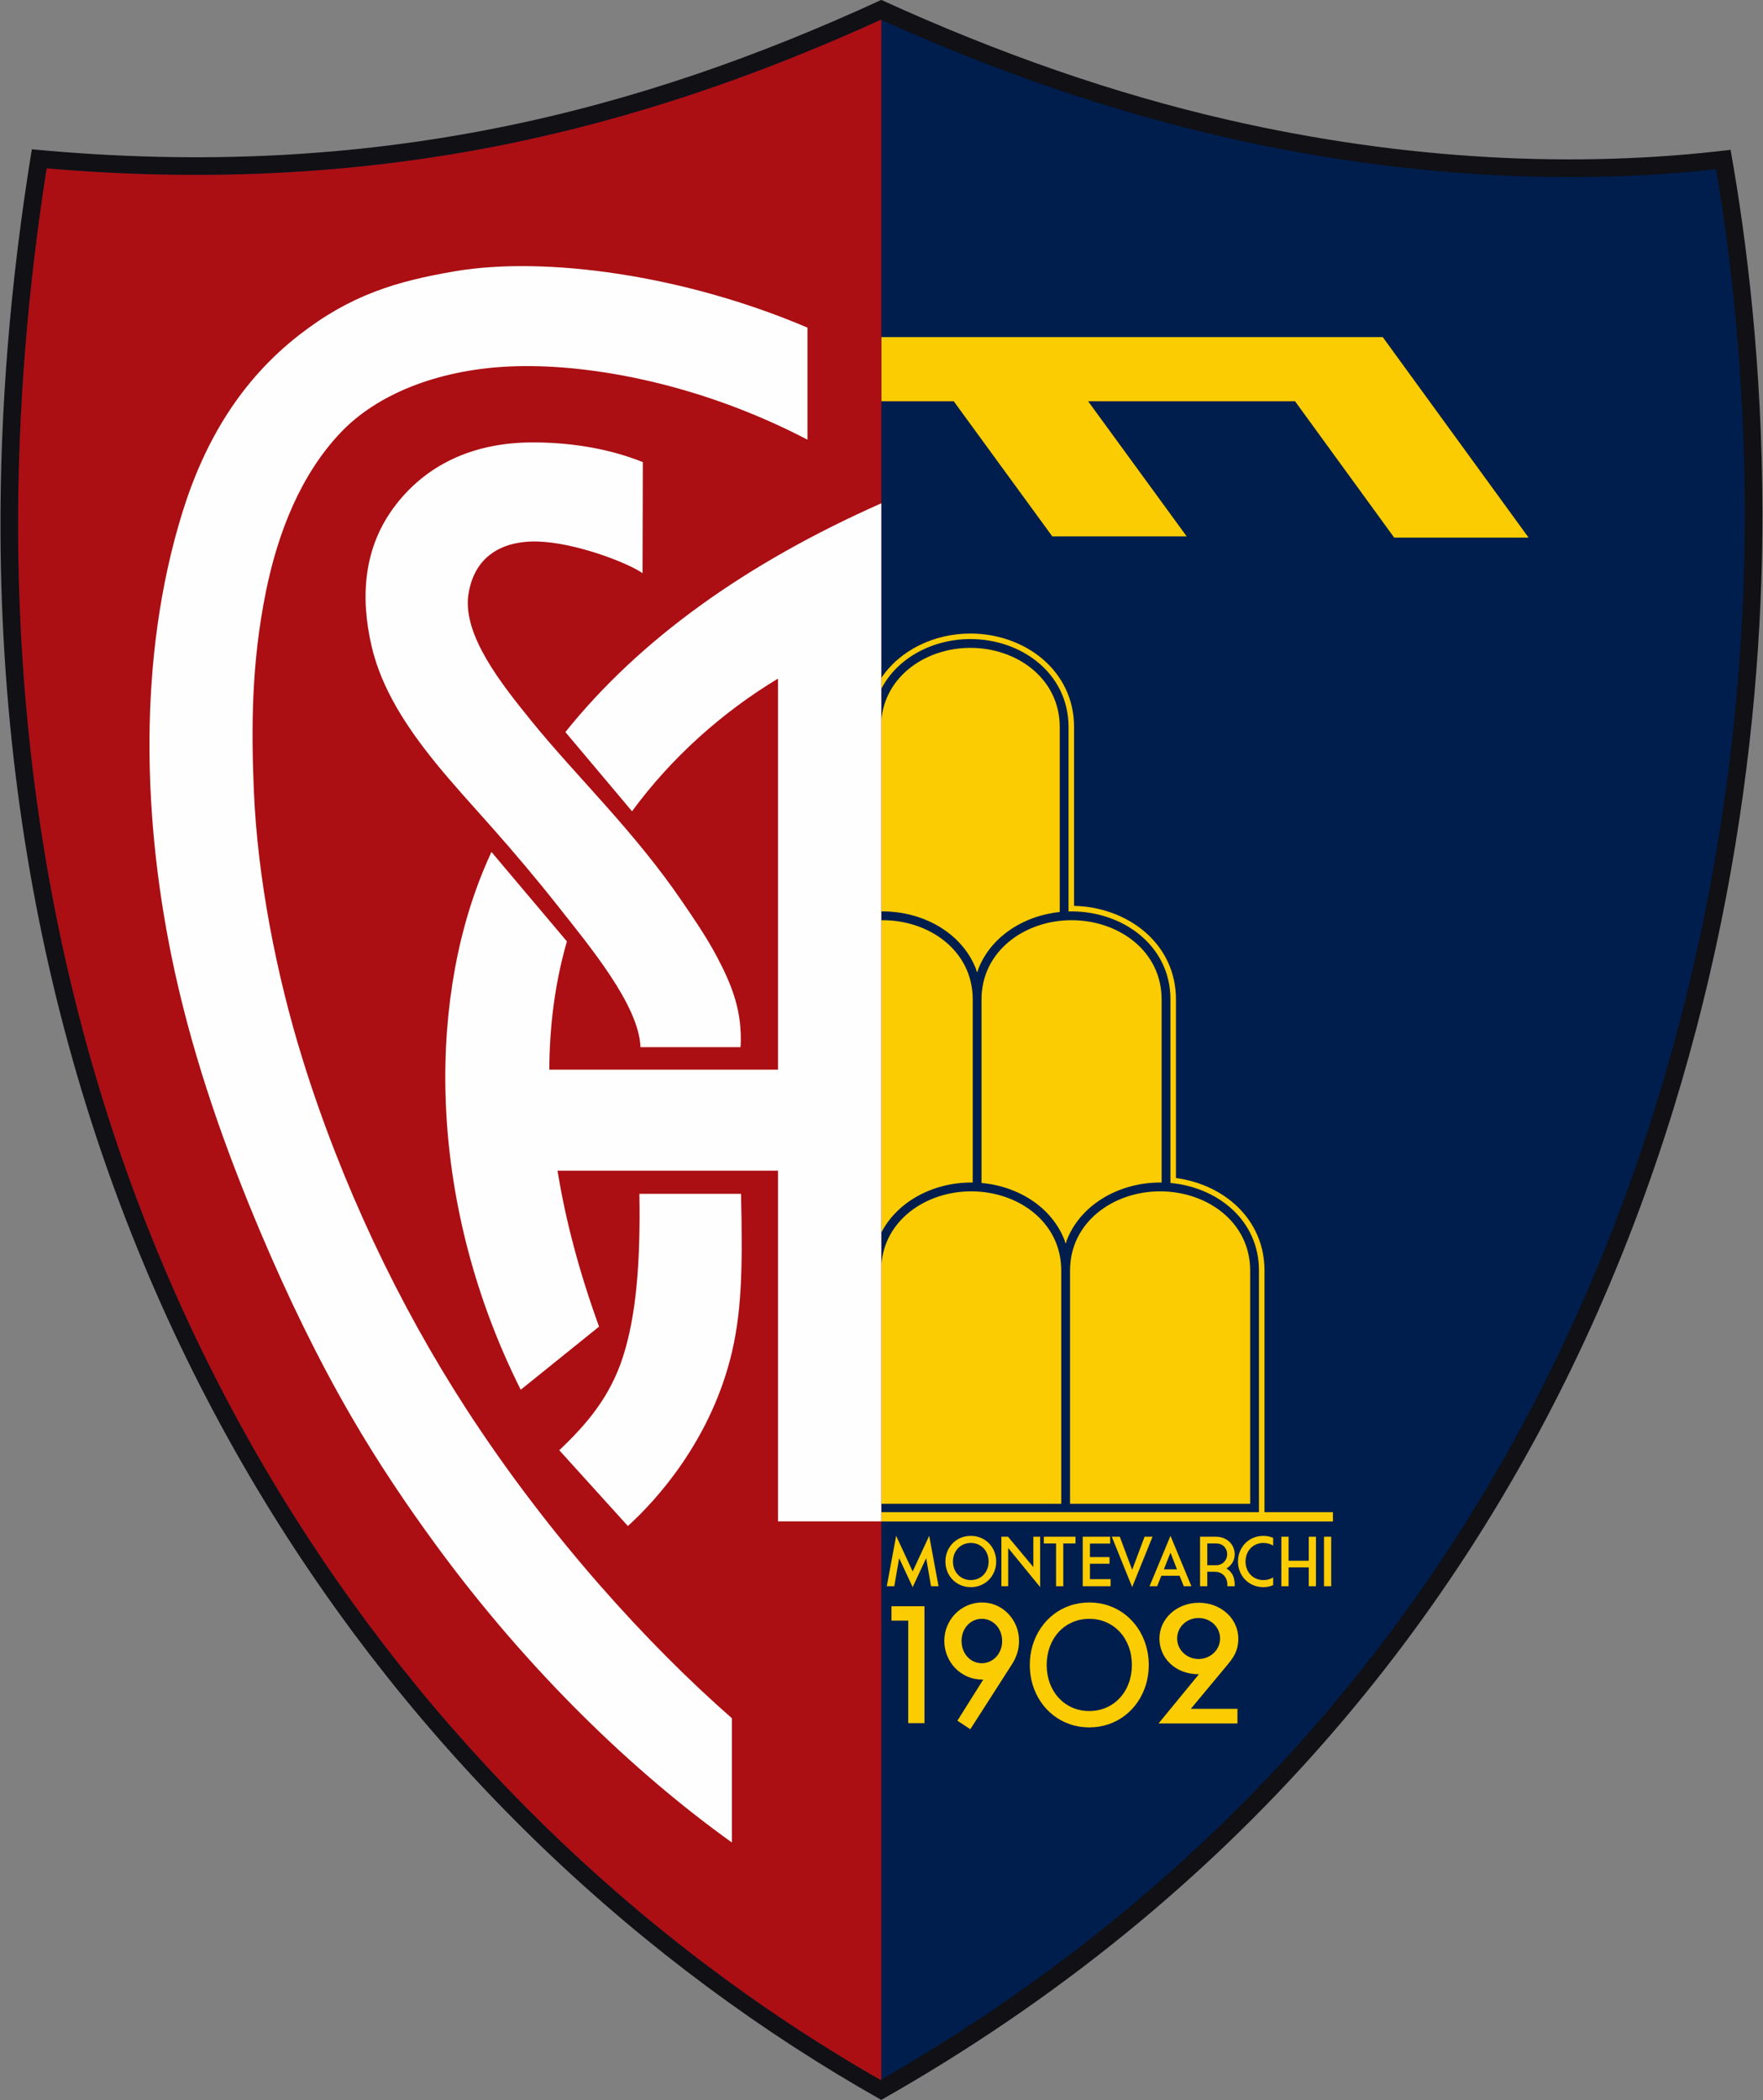<?xml version="1.0" encoding="UTF-8"?>
<svg xmlns="http://www.w3.org/2000/svg" xmlns:xlink="http://www.w3.org/1999/xlink" width="476.1pt" height="567pt" viewBox="0 0 476.1 567" version="1.1">
<rect x="0" y="0" width="476.1" height="567" fill="#808080" stroke="none"/>
<g id="surface1">
<path style=" stroke:none;fill-rule:evenodd;fill:rgb(6.273%,6.273%,8.228%);fill-opacity:1;" d="M 8.598 40.301 C 101.34 49.16 173.324 29.727 237.992 -0.02 C 269.906 14.543 301.02 25.344 331.523 32.332 C 380.023 43.445 426.297 45.43 467.34 40.449 C 471.715 64.855 475.879 98.727 475.941 138.387 C 476.152 262.48 431.891 457.027 237.992 566.91 C 109.711 494.617 0.977 348.438 0.133 143.797 C 0 110.996 2.688 76.508 8.598 40.301 Z M 8.598 40.301 "/>
<path style=" stroke:none;fill-rule:evenodd;fill:rgb(0%,11.768%,30.2%);fill-opacity:1;" d="M 463.422 45.695 C 419.152 50.488 373.77 46.898 330.465 36.977 C 298.609 29.676 267.664 18.766 237.906 5.32 C 204.691 20.449 170.578 32.25 134.699 39.344 C 94.285 47.332 53.559 48.988 12.598 45.449 C 7.508 77.961 4.762 110.859 4.898 143.777 C 5.277 235.262 27.57 324.133 75.254 402.562 C 115.102 468.121 171.156 523.438 237.801 561.535 C 321.656 513.41 385.352 444.238 425.328 356.062 C 455.895 288.637 471.305 212.371 471.18 138.395 C 471.129 107.492 468.617 76.199 463.422 45.695 Z M 463.422 45.695 "/>
<path style=" stroke:none;fill-rule:evenodd;fill:rgb(98.438%,80.077%,0.392%);fill-opacity:1;" d="M 237.992 91.004 L 373.41 91.004 L 412.797 145.141 L 376.504 145.141 L 349.723 108.328 L 293.848 108.328 L 320.469 144.812 L 284.176 144.812 L 257.555 108.328 L 237.992 108.328 Z M 237.992 91.004 "/>
<path style=" stroke:none;fill-rule:evenodd;fill:rgb(98.438%,80.077%,0.392%);fill-opacity:1;" d="M 288.965 405.984 L 337.605 405.984 L 337.605 343.004 C 337.605 329.883 325.93 321.629 313.285 321.629 C 300.641 321.629 288.965 329.949 288.965 343.004 Z M 286.184 246.215 L 286.184 196.285 C 286.184 183.164 274.598 174.906 262.051 174.906 C 250.074 174.906 238.969 182.496 237.992 194.543 L 237.992 246.055 C 238.117 246.051 238.242 246.051 238.363 246.051 C 249.645 246.051 260.379 252.188 263.879 262.461 C 267.051 253.184 276.148 247.262 286.184 246.215 Z M 313.695 319.25 L 313.695 269.805 C 313.695 256.688 302.02 248.43 289.379 248.43 C 276.734 248.43 265.059 256.754 265.059 269.805 L 265.059 319.371 C 275.281 320.289 284.574 326.234 287.781 335.656 C 291.297 325.402 302.039 319.246 313.285 319.246 C 313.422 319.246 313.559 319.246 313.695 319.25 Z M 237.992 332.789 C 242.371 324.266 252.117 319.246 262.273 319.246 C 262.41 319.246 262.547 319.246 262.684 319.25 L 262.684 269.809 C 262.684 256.688 251.008 248.43 238.363 248.43 C 238.238 248.43 238.117 248.434 237.992 248.438 Z M 237.992 405.984 L 286.59 405.984 L 286.59 343.004 C 286.59 329.883 274.922 321.629 262.273 321.629 C 250.039 321.629 238.715 329.418 237.992 341.746 Z M 237.992 405.984 "/>
<path style=" stroke:none;fill-rule:evenodd;fill:rgb(98.438%,80.077%,0.392%);fill-opacity:1;" d="M 237.992 183.047 C 243.039 175.484 252.305 171.039 262.051 171.039 C 276.598 171.039 290.051 180.871 290.051 196.285 L 290.051 244.566 C 304.379 244.863 317.566 254.582 317.566 269.805 L 317.566 318.039 C 330.551 319.758 341.477 329.176 341.477 343.004 L 341.477 408.234 L 359.961 408.234 L 359.961 410.754 L 237.992 410.754 L 237.992 408.234 L 339.984 408.234 L 339.984 343.004 C 339.984 329.367 328.746 320.516 316.078 319.371 L 316.078 269.805 C 316.078 255.18 303.137 246.051 289.379 246.051 C 289.105 246.051 288.84 246.055 288.562 246.062 L 288.562 196.285 C 288.562 181.723 275.789 172.527 262.051 172.527 C 251.961 172.527 242.355 177.535 237.992 185.973 Z M 287.961 335.172 L 287.609 335.172 C 287.672 335.332 287.727 335.492 287.781 335.656 C 287.84 335.492 287.895 335.332 287.961 335.172 Z M 264.172 261.648 L 263.578 261.648 C 263.684 261.914 263.781 262.188 263.879 262.461 C 263.969 262.188 264.07 261.914 264.172 261.648 Z M 264.172 261.648 "/>
<path style=" stroke:none;fill-rule:evenodd;fill:rgb(66.992%,5.884%,7.446%);fill-opacity:1;" d="M 237.992 5.359 L 237.906 5.32 C 204.691 20.449 170.578 32.25 134.699 39.344 C 94.285 47.332 53.559 48.988 12.598 45.449 C 7.508 77.961 4.762 110.859 4.898 143.777 C 5.277 235.262 27.57 324.133 75.254 402.562 C 115.102 468.121 171.156 523.438 237.801 561.535 L 237.992 561.422 Z M 237.992 5.359 "/>
<path style=" stroke:none;fill-rule:evenodd;fill:rgb(99.609%,99.609%,99.609%);fill-opacity:1;" d="M 161.777 358.152 L 140.621 375.191 C 115.676 325.434 115.324 272.086 130.477 235.145 C 131.188 233.414 131.934 231.699 132.711 230 L 153.094 254.152 C 152.879 254.902 152.66 255.656 152.465 256.414 C 149.785 266.477 148.395 277.281 148.344 288.777 L 210.105 288.777 L 210.105 183.199 C 195.152 192.203 181.352 204.469 170.68 219.023 L 152.684 197.637 C 172.746 172.613 201.406 152.098 237.992 135.875 L 237.992 410.723 L 210.105 410.723 L 210.105 316.059 L 150.562 316.059 C 152.711 329.375 156.422 343.43 161.777 358.152 Z M 161.777 358.152 "/>
<path style=" stroke:none;fill-rule:evenodd;fill:rgb(99.609%,99.609%,99.609%);fill-opacity:1;" d="M 173.602 124.762 C 163.434 120.668 152.555 119.395 143.508 119.441 C 129.133 119.52 116.066 124.473 106.961 136.195 C 97.996 147.723 97.289 161.379 100.383 174.586 C 103.09 186.16 109.969 196.445 117.328 205.574 C 122.059 211.441 127.41 217.25 132.91 223.453 C 138.844 230.145 144.949 237.355 150.629 244.562 C 159.328 255.602 172.531 271.371 172.965 282.699 L 199.996 282.699 C 200.508 273.289 197.852 266.297 193.602 258.285 C 190.672 252.758 187.242 247.824 184.301 243.512 C 171.066 224.086 155.766 209.781 143.449 194.57 C 135.555 184.824 124.797 171.414 126.508 160.414 C 128.234 149.32 136.836 145.438 147.074 146.301 C 157.34 147.168 170.07 152.258 173.516 154.75 Z M 172.664 322.305 C 173.012 341.848 171.633 355.539 168.324 366.016 C 164.828 377.086 158.441 384.496 151.035 391.523 L 169.559 411.98 C 177.828 404.5 191.34 389.055 197.094 367.297 C 200.344 355.008 200.59 342.59 200.113 322.305 Z M 172.664 322.305 "/>
<path style=" stroke:none;fill-rule:evenodd;fill:rgb(99.609%,99.609%,99.609%);fill-opacity:1;" d="M 218.074 88.461 C 184.828 74.27 147.34 69.074 122.859 73.234 C 107.004 75.93 94.621 79.645 80.738 90.477 C 65.34 102.488 55.363 118.633 49.219 138.461 C 37.051 177.754 38.453 222.469 47.215 262.41 C 52.609 287.004 60.977 310.52 70.367 332.711 C 77.809 350.281 85.887 366.953 94.973 382.59 C 102.039 394.754 109.805 406.297 117.766 417.156 C 142.695 451.176 171.254 478.523 197.648 497.422 L 197.648 463.879 C 175.289 444.277 148.492 415.172 125.93 380.395 C 107.57 352.094 92.129 319.457 81.734 286.027 C 74.621 263.156 69.539 236.977 68.555 213.504 C 67.84 196.395 67.91 179.043 71.777 159.891 C 75.105 143.398 81.359 127.969 92.035 116.738 C 101.781 106.488 117.91 100.008 136.742 98.98 C 157.016 97.871 187.742 102.875 218.074 118.711 Z M 218.074 88.461 "/>
<path style=" stroke:none;fill-rule:evenodd;fill:rgb(98.438%,80.077%,0.392%);fill-opacity:1;" d="M 242.004 414.625 L 239.477 428.238 L 241.504 428.238 L 242.82 420.656 L 246.465 428.484 L 250.113 420.656 L 251.43 428.238 L 253.453 428.238 L 250.934 414.625 L 246.465 424.246 Z M 242.004 414.625 "/>
<path style=" stroke:none;fill-rule:evenodd;fill:rgb(98.438%,80.077%,0.392%);fill-opacity:1;" d="M 262.164 428.484 C 262.965 428.484 263.711 428.363 264.402 428.133 C 265.098 427.898 265.73 427.574 266.297 427.152 C 266.859 426.73 267.348 426.234 267.754 425.656 C 268.156 425.082 268.469 424.449 268.688 423.762 C 268.91 423.07 269.016 422.34 269.02 421.574 C 269.016 420.805 268.91 420.07 268.688 419.379 C 268.469 418.688 268.156 418.051 267.754 417.477 C 267.348 416.898 266.859 416.398 266.297 415.977 C 265.73 415.555 265.098 415.227 264.402 414.996 C 263.711 414.766 262.965 414.645 262.164 414.645 C 261.371 414.645 260.621 414.766 259.93 414.996 C 259.23 415.227 258.602 415.555 258.039 415.977 C 257.473 416.398 256.984 416.898 256.586 417.477 C 256.172 418.051 255.859 418.688 255.641 419.379 C 255.426 420.07 255.312 420.805 255.312 421.574 C 255.312 422.34 255.426 423.07 255.641 423.762 C 255.859 424.449 256.172 425.082 256.586 425.656 C 256.984 426.234 257.473 426.73 258.039 427.152 C 258.602 427.574 259.23 427.898 259.93 428.133 C 260.621 428.363 261.371 428.484 262.164 428.484 Z M 262.164 416.551 C 262.863 416.555 263.504 416.68 264.09 416.93 C 264.672 417.176 265.18 417.523 265.609 417.977 C 266.047 418.422 266.379 418.953 266.613 419.566 C 266.852 420.172 266.973 420.844 266.977 421.574 C 266.973 422.301 266.852 422.965 266.613 423.574 C 266.379 424.18 266.047 424.707 265.609 425.156 C 265.18 425.605 264.672 425.953 264.09 426.199 C 263.504 426.449 262.863 426.574 262.164 426.578 C 261.469 426.574 260.828 426.449 260.246 426.199 C 259.66 425.953 259.152 425.605 258.723 425.156 C 258.289 424.707 257.961 424.18 257.715 423.574 C 257.477 422.965 257.355 422.301 257.355 421.574 C 257.355 420.844 257.477 420.172 257.715 419.566 C 257.961 418.953 258.289 418.422 258.723 417.977 C 259.152 417.523 259.66 417.176 260.246 416.93 C 260.828 416.68 261.469 416.555 262.164 416.551 Z M 262.164 416.551 "/>
<path style=" stroke:none;fill-rule:evenodd;fill:rgb(98.438%,80.077%,0.392%);fill-opacity:1;" d="M 270.426 428.238 L 272.258 428.238 L 272.258 417.906 L 280.891 428.469 L 280.891 414.871 L 279.055 414.871 L 279.055 423.062 L 272.219 414.871 L 270.426 414.871 Z M 270.426 428.238 "/>
<path style=" stroke:none;fill-rule:evenodd;fill:rgb(98.438%,80.077%,0.392%);fill-opacity:1;" d="M 285.191 428.238 L 287.141 428.238 L 287.141 416.688 L 290.441 416.688 L 290.441 414.871 L 281.891 414.871 L 281.891 416.688 L 285.191 416.688 Z M 285.191 428.238 "/>
<path style=" stroke:none;fill-rule:evenodd;fill:rgb(98.438%,80.077%,0.392%);fill-opacity:1;" d="M 292.391 428.238 L 299.914 428.238 L 299.914 426.328 L 294.34 426.328 L 294.34 422.164 L 299.629 422.164 L 299.629 420.371 L 294.34 420.371 L 294.34 416.723 L 299.801 416.723 L 299.801 414.871 L 292.391 414.871 Z M 292.391 428.238 "/>
<path style=" stroke:none;fill-rule:evenodd;fill:rgb(98.438%,80.077%,0.392%);fill-opacity:1;" d="M 311.242 414.871 L 309.09 414.871 L 305.742 423.809 L 302.402 414.871 L 300.246 414.871 L 305.742 428.469 Z M 311.242 414.871 "/>
<path style=" stroke:none;fill-rule:evenodd;fill:rgb(98.438%,80.077%,0.392%);fill-opacity:1;" d="M 319.676 428.238 L 321.738 428.238 L 316.09 414.625 L 310.434 428.238 L 312.496 428.238 L 313.621 425.41 L 318.547 425.41 Z M 316.09 419.168 L 317.84 423.676 L 314.309 423.676 Z M 316.09 419.168 "/>
<path style=" stroke:none;fill-rule:evenodd;fill:rgb(98.438%,80.077%,0.392%);fill-opacity:1;" d="M 331.195 423.445 C 331.473 423.293 331.738 423.098 332.004 422.859 C 332.27 422.621 332.508 422.344 332.719 422.023 C 332.938 421.703 333.105 421.34 333.234 420.945 C 333.363 420.543 333.426 420.105 333.43 419.625 C 333.426 418.977 333.305 418.367 333.066 417.797 C 332.828 417.223 332.488 416.723 332.047 416.281 C 331.594 415.848 331.059 415.504 330.434 415.25 C 329.809 415.004 329.109 414.875 328.336 414.871 L 324.074 414.871 L 324.074 428.238 L 326.023 428.238 L 326.023 424.324 L 327.988 424.324 C 328.484 424.328 328.922 424.398 329.301 424.531 C 329.68 424.668 330.004 424.852 330.277 425.086 C 330.551 425.312 330.77 425.574 330.941 425.867 C 331.117 426.156 331.242 426.457 331.324 426.77 C 331.406 427.082 331.445 427.387 331.445 427.684 L 331.445 428.238 L 333.43 428.238 L 333.43 427.684 C 333.434 427.145 333.363 426.613 333.219 426.082 C 333.078 425.559 332.84 425.066 332.512 424.613 C 332.188 424.156 331.746 423.766 331.195 423.445 Z M 331.406 419.625 C 331.406 420 331.34 420.363 331.195 420.715 C 331.055 421.062 330.855 421.375 330.594 421.652 C 330.336 421.934 330.02 422.152 329.648 422.316 C 329.285 422.48 328.867 422.562 328.41 422.566 L 326.023 422.566 L 326.023 416.688 L 328.41 416.688 C 328.871 416.688 329.289 416.766 329.66 416.914 C 330.027 417.066 330.344 417.277 330.602 417.547 C 330.863 417.816 331.062 418.129 331.199 418.48 C 331.34 418.836 331.406 419.219 331.406 419.625 Z M 331.406 419.625 "/>
<path style=" stroke:none;fill-rule:evenodd;fill:rgb(98.438%,80.077%,0.392%);fill-opacity:1;" d="M 341.172 428.484 C 341.504 428.484 341.824 428.461 342.145 428.414 C 342.465 428.367 342.77 428.301 343.055 428.219 C 343.344 428.137 343.598 428.039 343.824 427.934 L 343.824 425.852 C 343.445 426.082 343.047 426.262 342.613 426.387 C 342.184 426.512 341.703 426.578 341.172 426.578 C 340.473 426.574 339.84 426.449 339.254 426.199 C 338.672 425.953 338.156 425.605 337.727 425.156 C 337.297 424.707 336.965 424.18 336.723 423.574 C 336.484 422.965 336.363 422.301 336.359 421.574 C 336.363 420.844 336.484 420.172 336.723 419.566 C 336.965 418.953 337.297 418.422 337.727 417.977 C 338.156 417.523 338.672 417.176 339.254 416.93 C 339.84 416.68 340.473 416.555 341.172 416.551 C 341.703 416.551 342.184 416.617 342.613 416.742 C 343.047 416.867 343.445 417.047 343.824 417.277 L 343.824 415.195 C 343.598 415.09 343.344 414.992 343.055 414.906 C 342.77 414.824 342.465 414.762 342.145 414.715 C 341.824 414.668 341.504 414.645 341.172 414.645 C 340.379 414.645 339.629 414.766 338.934 414.996 C 338.238 415.227 337.605 415.555 337.047 415.977 C 336.477 416.398 335.988 416.898 335.59 417.477 C 335.18 418.051 334.867 418.688 334.648 419.379 C 334.43 420.07 334.32 420.805 334.316 421.574 C 334.32 422.34 334.43 423.07 334.648 423.762 C 334.867 424.449 335.18 425.082 335.59 425.656 C 335.988 426.234 336.477 426.73 337.047 427.152 C 337.605 427.574 338.238 427.898 338.934 428.133 C 339.629 428.363 340.379 428.484 341.172 428.484 Z M 341.172 428.484 "/>
<path style=" stroke:none;fill-rule:evenodd;fill:rgb(98.438%,80.077%,0.392%);fill-opacity:1;" d="M 346.035 428.238 L 347.984 428.238 L 347.984 423.148 L 353.43 423.148 L 353.43 428.238 L 355.379 428.238 L 355.379 414.871 L 353.43 414.871 L 353.43 421.355 L 347.984 421.355 L 347.984 414.871 L 346.035 414.871 Z M 346.035 428.238 "/>
<path style=" stroke:none;fill-rule:evenodd;fill:rgb(98.438%,80.077%,0.392%);fill-opacity:1;" d="M 357.547 428.238 L 359.496 428.238 L 359.496 414.871 L 357.547 414.871 Z M 357.547 428.238 "/>
<path style=" stroke:none;fill-rule:evenodd;fill:rgb(98.438%,80.077%,0.392%);fill-opacity:1;" d="M 245.266 437.523 L 245.266 465.199 L 249.652 465.199 L 249.652 433.648 L 240.742 433.648 L 240.742 437.523 Z M 245.266 437.523 "/>
<path style=" stroke:none;fill-rule:evenodd;fill:rgb(98.438%,80.077%,0.392%);fill-opacity:1;" d="M 275.195 442.98 C 275.188 441.551 274.926 440.215 274.422 438.965 C 273.906 437.723 273.195 436.621 272.285 435.676 C 271.379 434.723 270.316 433.98 269.117 433.441 C 267.914 432.902 266.609 432.629 265.215 432.621 C 263.781 432.629 262.453 432.902 261.223 433.441 C 259.992 433.98 258.91 434.723 257.977 435.676 C 257.055 436.621 256.328 437.723 255.809 438.965 C 255.285 440.215 255.016 441.551 255.008 442.98 C 255.016 444.434 255.285 445.785 255.809 447.043 C 256.328 448.309 257.055 449.41 257.977 450.371 C 258.91 451.324 259.992 452.074 261.223 452.613 C 262.453 453.152 263.781 453.426 265.215 453.434 L 265.527 453.434 L 258.547 464.543 L 262.035 466.844 L 273.316 449.262 C 273.965 448.23 274.434 447.199 274.742 446.152 C 275.047 445.113 275.195 444.059 275.195 442.98 Z M 259.664 443.027 C 259.68 441.863 259.926 440.824 260.41 439.926 C 260.902 439.027 261.559 438.324 262.379 437.809 C 263.199 437.301 264.109 437.035 265.129 437.027 C 265.879 437.027 266.59 437.184 267.254 437.473 C 267.914 437.77 268.496 438.191 269.004 438.723 C 269.512 439.262 269.906 439.895 270.191 440.629 C 270.48 441.355 270.621 442.152 270.629 443.027 C 270.629 443.895 270.48 444.699 270.191 445.426 C 269.906 446.16 269.512 446.793 269.004 447.324 C 268.496 447.863 267.914 448.285 267.254 448.574 C 266.59 448.871 265.879 449.02 265.129 449.027 C 264.109 449.02 263.199 448.754 262.379 448.246 C 261.559 447.73 260.902 447.02 260.41 446.121 C 259.926 445.223 259.68 444.191 259.664 443.027 Z M 259.664 443.027 "/>
<path style=" stroke:none;fill-rule:evenodd;fill:rgb(98.438%,80.077%,0.392%);fill-opacity:1;" d="M 294.16 466.348 C 296.027 466.34 297.777 466.055 299.406 465.488 C 301.039 464.922 302.516 464.133 303.84 463.102 C 305.164 462.07 306.305 460.859 307.254 459.457 C 308.211 458.051 308.938 456.508 309.453 454.836 C 309.969 453.152 310.223 451.375 310.23 449.508 C 310.223 447.633 309.969 445.848 309.453 444.156 C 308.938 442.477 308.211 440.926 307.254 439.52 C 306.305 438.117 305.164 436.898 303.84 435.867 C 302.516 434.836 301.039 434.039 299.406 433.48 C 297.777 432.914 296.027 432.629 294.16 432.621 C 292.297 432.629 290.547 432.914 288.922 433.48 C 287.281 434.039 285.805 434.836 284.484 435.867 C 283.156 436.898 282.016 438.117 281.07 439.52 C 280.113 440.926 279.383 442.477 278.867 444.156 C 278.363 445.848 278.102 447.633 278.094 449.508 C 278.098 451.375 278.363 453.152 278.867 454.836 C 279.383 456.508 280.113 458.051 281.07 459.457 C 282.016 460.859 283.156 462.07 284.484 463.102 C 285.805 464.133 287.281 464.922 288.922 465.488 C 290.547 466.055 292.297 466.34 294.16 466.348 Z M 294.16 437.039 C 295.824 437.047 297.355 437.359 298.758 437.969 C 300.152 438.59 301.367 439.449 302.395 440.566 C 303.434 441.684 304.23 443.004 304.797 444.516 C 305.367 446.035 305.656 447.691 305.664 449.508 C 305.656 451.305 305.367 452.957 304.797 454.469 C 304.23 455.98 303.434 457.293 302.395 458.41 C 301.367 459.516 300.152 460.387 298.758 461 C 297.355 461.609 295.824 461.922 294.16 461.93 C 292.496 461.922 290.969 461.609 289.566 461 C 288.172 460.387 286.953 459.516 285.926 458.41 C 284.895 457.293 284.09 455.98 283.523 454.469 C 282.961 452.957 282.664 451.305 282.656 449.508 C 282.664 447.691 282.961 446.035 283.523 444.516 C 284.09 443.004 284.895 441.684 285.926 440.566 C 286.953 439.449 288.172 438.59 289.566 437.969 C 290.969 437.359 292.496 437.047 294.16 437.039 Z M 294.16 437.039 "/>
<path style=" stroke:none;fill-rule:evenodd;fill:rgb(98.438%,80.077%,0.392%);fill-opacity:1;" d="M 313.105 442.352 C 313.113 443.656 313.359 444.883 313.855 446.043 C 314.352 447.203 315.07 448.223 316.004 449.117 C 316.934 450.008 318.051 450.711 319.355 451.223 C 320.664 451.73 322.133 452 323.758 452.008 L 312.871 465.277 L 334.172 465.277 L 334.172 461.34 L 321.578 461.34 L 331.52 449.398 C 332.117 448.688 332.641 447.988 333.066 447.285 C 333.504 446.586 333.836 445.836 334.059 445.043 C 334.289 444.242 334.406 443.352 334.406 442.352 C 334.398 441.039 334.129 439.797 333.602 438.637 C 333.074 437.48 332.336 436.457 331.371 435.566 C 330.414 434.68 329.285 433.98 328.004 433.477 C 326.711 432.965 325.297 432.707 323.758 432.699 C 322.227 432.703 320.805 432.965 319.52 433.477 C 318.227 433.98 317.098 434.68 316.145 435.566 C 315.18 436.457 314.438 437.48 313.91 438.637 C 313.383 439.797 313.113 441.039 313.105 442.352 Z M 317.887 442.352 C 317.902 441.293 318.164 440.348 318.676 439.516 C 319.195 438.684 319.891 438.027 320.758 437.547 C 321.629 437.066 322.59 436.824 323.664 436.816 C 324.461 436.816 325.211 436.961 325.91 437.234 C 326.613 437.508 327.227 437.898 327.766 438.402 C 328.301 438.898 328.719 439.484 329.02 440.156 C 329.324 440.828 329.477 441.559 329.484 442.352 C 329.477 443.121 329.324 443.84 329.02 444.512 C 328.719 445.18 328.301 445.762 327.766 446.273 C 327.227 446.773 326.613 447.172 325.91 447.453 C 325.211 447.734 324.461 447.883 323.664 447.887 C 322.59 447.875 321.629 447.629 320.758 447.133 C 319.891 446.645 319.195 445.98 318.676 445.152 C 318.164 444.32 317.902 443.383 317.887 442.352 Z M 317.887 442.352 "/>
</g>
</svg>
